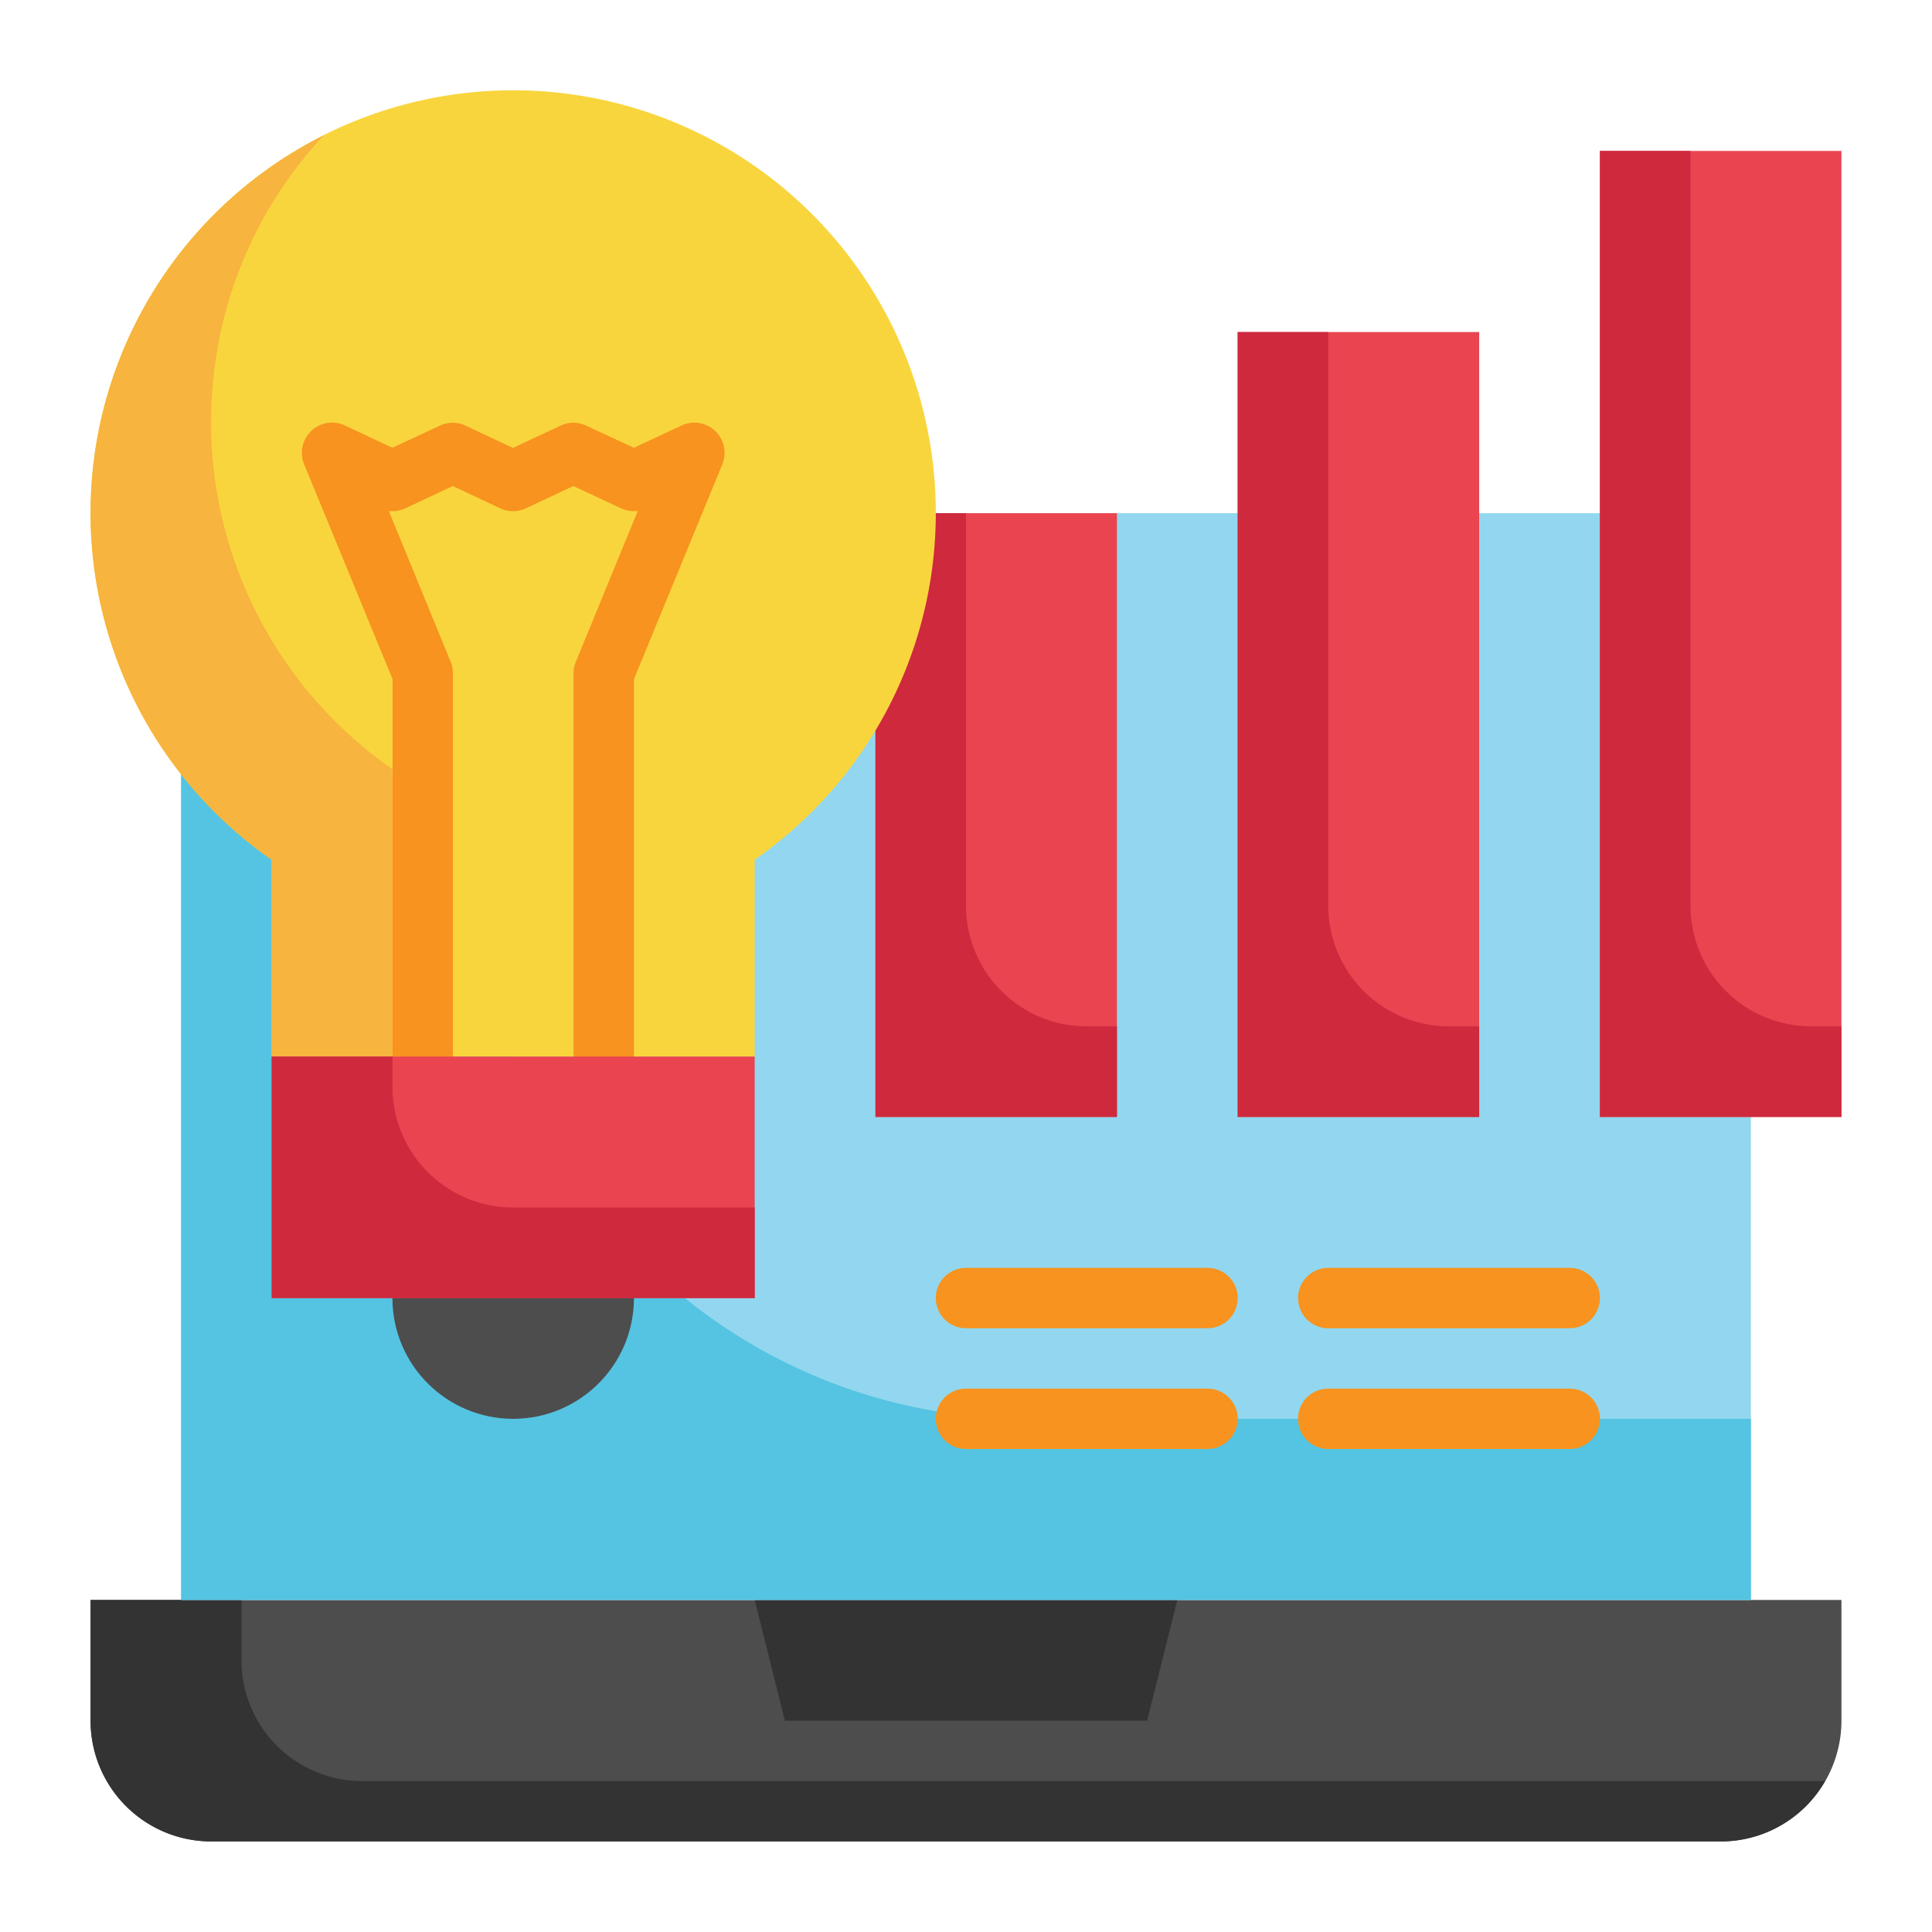 <svg id="line_copy_5" height="512" viewBox="0 0 64 64" width="512" xmlns="http://www.w3.org/2000/svg" data-name="line copy 5"><path d="m3 53h58a0 0 0 0 1 0 0v4a4 4 0 0 1 -4 4h-50a4 4 0 0 1 -4-4v-4a0 0 0 0 1 0 0z" fill="#4d4d4d"/><path d="m60.46 59a3.98 3.98 0 0 1 -3.46 2h-50a4 4 0 0 1 -4-4v-4h5v2a4 4 0 0 0 4 4z" fill="#333"/><path d="m38 57h-12l-1-4h14z" fill="#333"/><path d="m10 17h44a4 4 0 0 1 4 4v32a0 0 0 0 1 0 0h-52a0 0 0 0 1 0 0v-32a4 4 0 0 1 4-4z" fill="#92d7ef"/><path d="m58 47v6h-52v-32a4 4 0 0 1 4-4h6v12a18 18 0 0 0 18 18z" fill="#54c4e2"/><path d="m37 37h-8v-20h8zm12-26h-8v26h8zm12-6h-8v32h8z" fill="#ea4450"/><path d="m37 34v3h-8v-20h3v13a4 4 0 0 0 4 4zm11 0a4 4 0 0 1 -4-4v-19h-3v26h8v-3zm12 0a4 4 0 0 1 -4-4v-25h-3v32h8v-3z" fill="#ce293d"/><circle cx="17" cy="43" fill="#4d4d4d" r="4"/><path d="m9 28.48v6.52h16v-6.52a14 14 0 1 0 -16 0z" fill="#f9d53d"/><path d="m13 25.48v9.52h-4v-6.52a13.994 13.994 0 0 1 1.73-24 13.768 13.768 0 0 0 -3.57 7.35 14 14 0 0 0 5.84 13.65z" fill="#f7b43e"/><path d="m40 44h-8a1 1 0 0 1 0-2h8a1 1 0 0 1 0 2zm1 3a1 1 0 0 0 -1-1h-8a1 1 0 0 0 0 2h8a1 1 0 0 0 1-1zm12-4a1 1 0 0 0 -1-1h-8a1 1 0 0 0 0 2h8a1 1 0 0 0 1-1zm0 4a1 1 0 0 0 -1-1h-8a1 1 0 0 0 0 2h8a1 1 0 0 0 1-1z" fill="#f7931e"/><path d="m20 36a1 1 0 0 1 -1-1v-12.695a.99.99 0 0 1 .075-.38l2.052-5a.993.993 0 0 1 -.554-.086l-1.579-.739-1.575.739a1 1 0 0 1 -.85 0l-1.569-.739-1.573.739a1.007 1.007 0 0 1 -.548.087l2.051 5a.99.99 0 0 1 .075.38v12.694a1 1 0 0 1 -2 0v-12.5l-2.93-7.12a1 1 0 0 1 1.35-1.285l1.575.738 1.57-.733a1 1 0 0 1 .85 0l1.574.738 1.575-.738a.994.994 0 0 1 .849 0l1.582.733 1.579-.738a1 1 0 0 1 1.349 1.285l-2.928 7.12v12.5a1 1 0 0 1 -1 1z" fill="#f7931e"/><path d="m9 35h16v8h-16z" fill="#ea4450"/><path d="m25 40v3h-16v-8h4v1a4 4 0 0 0 4 4z" fill="#ce293d"/></svg>